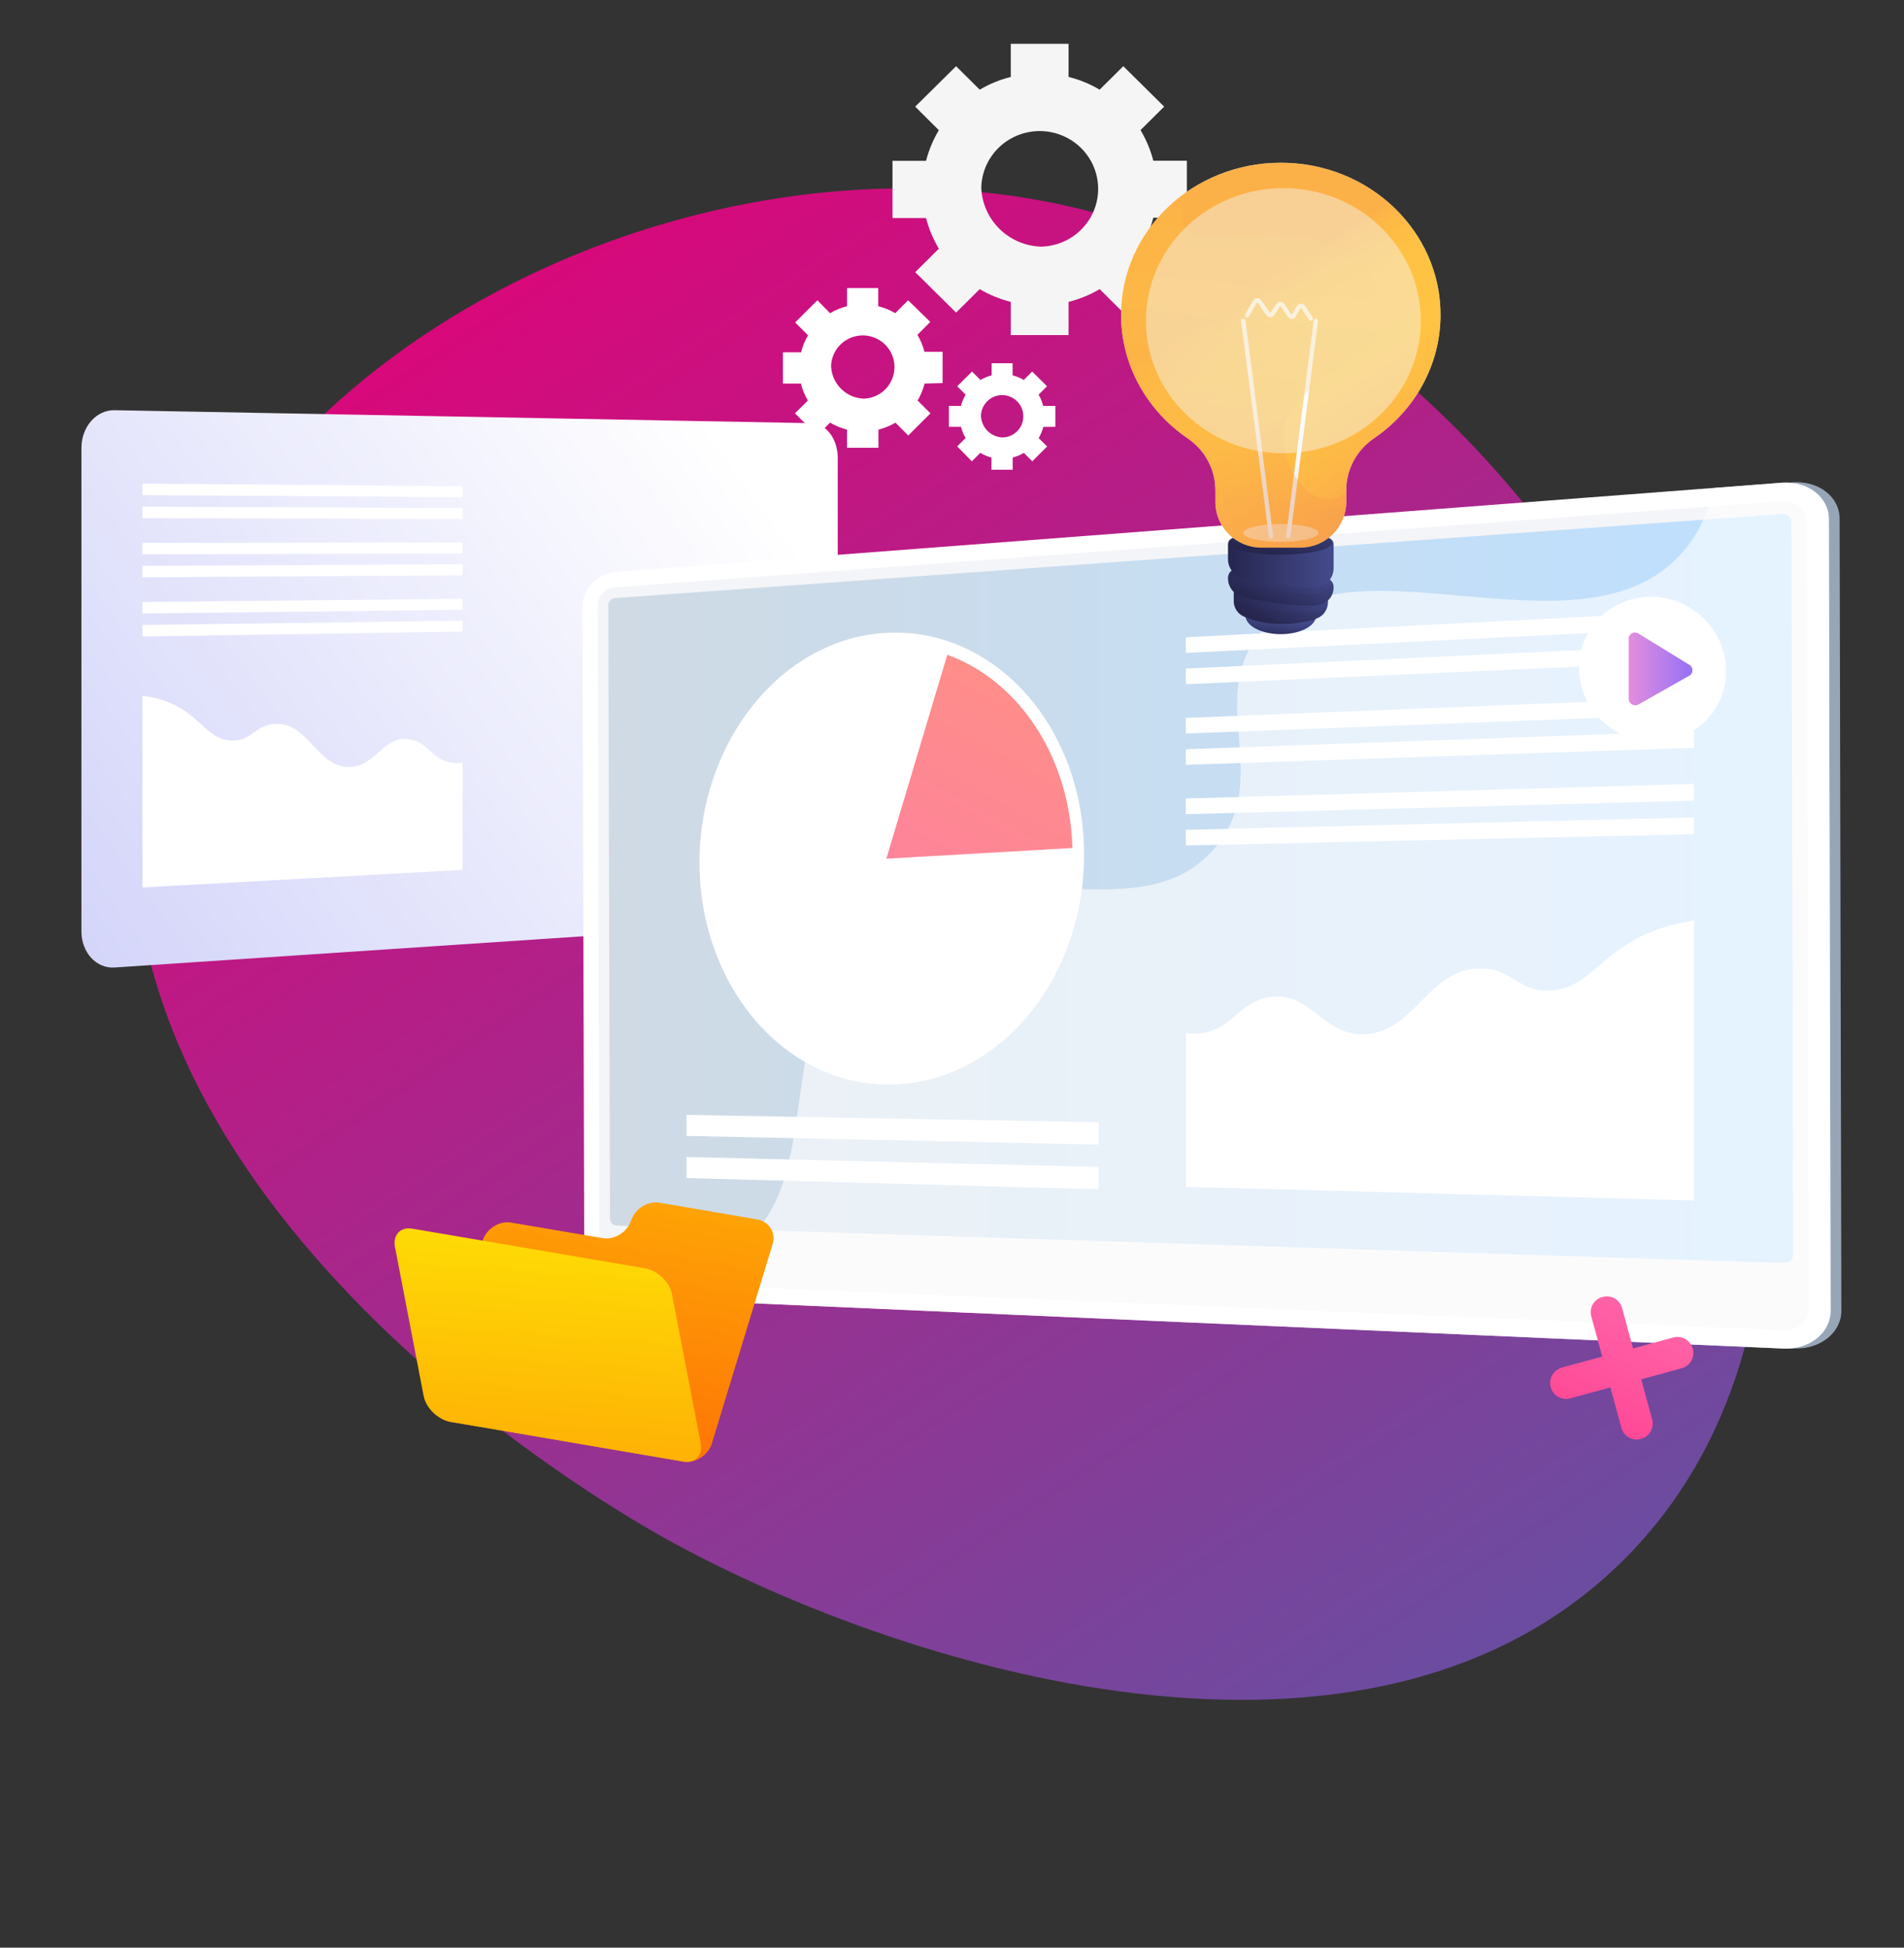 <svg xmlns="http://www.w3.org/2000/svg" width="608" height="622" viewBox="0 0 608 622" fill="none"><rect x="0" y="0" width="608" height="622" fill="#333333" stroke="none"/><path d="M44.598 238.997C63.178 122.427 199.896 48.157 317.067 61.763C447.015 76.853 512.617 195.349 523.425 215.838C561.027 287.119 593.886 420.386 520.222 496.4C438.352 580.879 285.299 532.319 210.942 490.467C191.448 479.494 21.973 380.948 44.598 238.997Z" fill="url(#paint0_linear)"></path><path d="M36.588 131.002L259.135 135.146C263.767 135.232 267.506 140.166 267.506 146.165V282.73C267.506 288.729 263.768 293.842 259.135 294.151L36.588 308.979C30.753 309.368 26 304.19 26 297.41V143.081C26 136.301 30.753 130.893 36.588 131.002Z" fill="url(#paint1_linear)"></path><path d="M73.736 236.5C80.252 236.885 81.219 231.656 87.628 231.196C98.48 230.416 101.134 245.103 111.567 244.942C120.069 244.811 122.207 234.938 130.61 236.092C136.848 236.947 138.075 242.745 144.148 243.615C145.361 243.789 146.553 243.731 147.715 243.501V277.794L45.48 283.416V222.207C51.006 222.802 55.036 224.563 57.921 226.337C64.855 230.603 67.154 236.111 73.736 236.5Z" fill="white"></path><path d="M45.48 158.123L147.715 158.775V155.285L45.48 154.454V158.123Z" fill="white"></path><path d="M45.48 165.463L147.715 165.753V162.265L45.48 161.793V165.463Z" fill="white"></path><path d="M45.48 177.025L147.715 176.746V173.257L45.48 173.354V177.025Z" fill="white"></path><path d="M45.48 184.365L147.715 183.724V180.235L45.48 180.694V184.365Z" fill="white"></path><path d="M45.48 195.925L147.715 194.718V191.228L45.48 192.255V195.925Z" fill="white"></path><path d="M45.48 203.265L147.715 201.696V198.206L45.48 199.595V203.265Z" fill="white"></path><path d="M572.99 430.619C581.257 430.982 588.016 425.573 588 418.557L587.441 165.634C587.425 158.614 580.642 153.421 572.372 154.052L199.668 182.509C193.9 182.949 189.246 188.035 189.262 193.845L189.837 403.261C189.853 409.069 194.533 413.999 200.301 414.254L572.99 430.619Z" fill="#97A6B7"></path><path d="M569.556 430.671C577.82 431.034 584.576 425.626 584.56 418.613L583.999 165.748C583.983 158.73 577.203 153.536 568.937 154.168L196.401 182.616C190.636 183.056 185.984 188.14 186 193.95L186.575 403.318C186.591 409.125 191.269 414.055 197.034 414.308L569.556 430.671Z" fill="white"></path><path opacity="0.3" d="M196.415 187.547L568.951 160.052C573.368 159.726 576.969 162.498 576.976 166.243L577.413 362.829L577.537 418.342C577.546 422.084 573.959 424.971 569.542 424.787L197.021 409.377C193.931 409.25 191.425 406.62 191.418 403.503L191.287 355.637L190.843 193.607C190.832 190.488 193.323 187.775 196.415 187.547Z" fill="#D8DEE8"></path><path d="M569.494 403.335C571.213 403.39 572.611 402.251 572.607 400.795L572.085 166.591C572.082 165.136 570.679 164.051 568.96 164.175L196.423 190.999C195.217 191.086 194.241 192.147 194.244 193.364L194.78 389.124C194.784 390.341 195.765 391.362 196.972 391.401L569.494 403.335Z" fill="url(#paint2_linear)"></path><path d="M346.175 272.933C346.175 313.922 317.46 346.785 283.037 346.347C249.671 345.922 223.365 314.182 223.365 275.445C223.365 236.706 249.671 203.892 283.037 202.102C317.458 200.256 346.175 231.944 346.175 272.933Z" fill="white"></path><path opacity="0.35" d="M342.446 270.809C341.648 241.367 325.055 217.27 302.499 209.105C296.371 206.887 289.822 205.84 283.035 206.192C251.535 207.823 226.66 238.779 226.66 275.376C226.66 311.975 251.533 341.914 283.035 342.256C315.475 342.608 342.494 311.609 342.494 273.008C342.495 272.272 342.467 271.541 342.446 270.809Z" fill="white"></path><path opacity="0.7" d="M342.446 270.809C341.648 241.367 325.055 217.27 302.499 209.105C296.371 206.887 289.822 205.84 283.035 206.192C251.535 207.823 226.66 238.779 226.66 275.376C226.66 311.975 251.533 341.914 283.035 342.256C315.475 342.608 342.494 311.609 342.494 273.008C342.495 272.272 342.467 271.541 342.446 270.809Z" fill="white"></path><path d="M342.446 270.809C341.648 241.367 325.055 217.27 302.499 209.105L283.036 274.224L342.446 270.809Z" fill="url(#paint3_linear)"></path><path d="M350.84 365.524L219.216 362.772V356.052L350.84 358.385V365.524Z" fill="white"></path><path d="M350.84 379.806L219.216 376.215V369.494L350.84 372.665V379.806Z" fill="white"></path><path d="M495.496 316.301C485.077 317.177 483.535 309.643 473.318 309.295C456.07 308.709 451.862 330.061 435.361 330.307C421.958 330.508 418.596 316.397 405.404 318.459C395.635 319.986 393.717 328.365 384.229 329.889C382.338 330.194 380.479 330.165 378.668 329.889V379.017L540.956 383.391V294.058C532.029 295.218 525.529 297.999 520.882 300.734C509.735 307.292 506.045 315.415 495.496 316.301Z" fill="white"></path><path d="M540.958 200.524L378.67 208.514V203.516L540.958 195.168V200.524Z" fill="white"></path><path d="M540.958 211.238L378.67 218.514V213.513L540.958 205.882V211.238Z" fill="white"></path><path d="M540.958 228.111L378.67 234.259V229.261L540.958 222.755V228.111Z" fill="white"></path><path d="M540.958 238.825L378.67 244.259V239.258L540.958 233.467V238.825Z" fill="white"></path><path d="M540.958 255.698L378.67 260.005V255.006L540.958 250.342V255.698Z" fill="white"></path><path d="M540.958 266.412L378.67 270.004V265.004L540.958 261.054V266.412Z" fill="white"></path><path opacity="0.6" d="M235.013 398.394C265.744 378.58 244.083 324.264 278.637 295.919C313.641 267.204 363.368 300.173 388.132 270.582C406.625 248.482 384.863 223.015 402.514 202.171C430.283 169.38 502.148 211.167 535.279 178.492C539.994 173.84 544.751 166.856 547.445 155.808L568.939 154.167C577.205 153.535 583.985 158.729 584.001 165.747L584.562 418.612C584.578 425.625 577.823 431.034 569.559 430.67L197.036 414.307C191.271 414.054 186.593 409.124 186.577 403.317L186.566 399.595C210.713 407.484 225.493 404.532 235.013 398.394Z" fill="white"></path><path d="M551.199 214.33C551.199 227.075 540.747 237.194 527.805 236.932C514.804 236.671 504.223 226.043 504.223 213.196C504.223 200.351 514.804 190.234 527.805 190.598C540.749 190.962 551.199 201.586 551.199 214.33Z" fill="white"></path><path d="M539.46 212.321L523.185 202.32C521.82 201.481 520.088 202.405 520.088 203.972V223.188C520.088 224.756 521.821 225.762 523.185 224.991L539.46 215.775C540.783 215.025 540.783 213.133 539.46 212.321Z" fill="url(#paint4_linear)"></path><path d="M498.818 436.73L511.645 433.232L508.147 420.408C507.369 417.688 509.053 414.838 511.774 414.19C514.495 413.413 517.346 415.097 517.993 417.817L521.492 430.641L534.318 427.144C537.039 426.367 539.89 428.051 540.537 430.771C541.315 433.491 539.63 436.341 536.91 436.989L524.083 440.486L527.581 453.31C528.358 456.031 526.674 458.88 523.953 459.528C521.232 460.305 518.382 458.621 517.734 455.901L514.236 443.077L501.409 446.574C498.688 447.352 495.838 445.668 495.19 442.947C494.413 440.227 496.097 437.507 498.818 436.73Z" fill="url(#paint5_linear)"></path><path d="M301 122.335V112.34H295.192C294.715 110.437 293.965 108.613 292.966 106.924L297.064 102.807L289.98 95.9L285.882 100.017C284.192 99.013 282.363 98.265 280.453 97.796V92H270.492V97.796C268.581 98.26 266.751 99.008 265.064 100.017L261.02 95.9L253.908 102.969L258.034 107.086C257.023 108.77 256.273 110.596 255.808 112.503H250V122.497H255.754C256.224 124.403 256.974 126.228 257.98 127.914L253.854 132.004L260.965 139.073L265.064 134.983C266.757 135.98 268.585 136.728 270.492 137.204V143H280.508V137.204C282.413 136.723 284.241 135.976 285.936 134.983L290.035 139.073L297.119 132.004L293.02 127.914C294.015 126.222 294.764 124.399 295.246 122.497L301 122.335ZM265.39 116.918C265.449 114.946 266.085 113.035 267.22 111.42C268.354 109.805 269.938 108.557 271.775 107.83C273.612 107.102 275.623 106.928 277.558 107.327C279.494 107.726 281.27 108.682 282.668 110.077C284.065 111.471 285.023 113.244 285.423 115.175C285.824 117.107 285.648 119.113 284.919 120.946C284.19 122.779 282.94 124.36 281.321 125.492C279.703 126.624 277.788 127.259 275.812 127.318C273.1 127.213 270.526 126.098 268.597 124.193C266.667 122.288 265.523 119.731 265.39 117.026V116.918Z" fill="white"></path><path d="M379 69.611V51.335H368.289C367.398 47.899 366.022 44.605 364.201 41.55L371.75 34.056L358.696 21.143L351.146 28.637C348.057 26.811 344.715 25.44 341.226 24.567V14H322.774V24.567C319.285 25.44 315.943 26.811 312.854 28.637L305.304 21.143L292.25 34.056L299.799 41.577C297.978 44.632 296.602 47.926 295.711 51.362H285V69.638H295.711C296.602 73.074 297.978 76.368 299.799 79.424L292.25 86.917L305.304 99.83L312.854 92.336C315.943 94.162 319.285 95.533 322.774 96.406V107H341.226V96.406C344.715 95.533 348.057 94.162 351.146 92.336L358.696 99.83L371.75 86.917L364.201 79.316C366.022 76.26 367.398 72.966 368.289 69.531L379 69.611ZM313.344 59.907C313.425 56.291 314.579 52.777 316.661 49.803C318.743 46.83 321.662 44.526 325.056 43.179C328.45 41.832 332.17 41.5 335.753 42.226C339.335 42.951 342.624 44.701 345.21 47.259C347.796 49.817 349.566 53.069 350.299 56.613C351.032 60.157 350.697 63.836 349.335 67.193C347.973 70.55 345.644 73.437 342.637 75.497C339.631 77.556 336.079 78.696 332.422 78.776C327.419 78.602 322.668 76.558 319.128 73.057C315.587 69.555 313.521 64.856 313.344 59.907V59.907Z" fill="#F5F5F5"></path><path d="M337 136.303V129.643H333.13C332.81 128.379 332.313 127.168 331.651 126.044L334.339 123.359L329.609 118.659L326.921 121.344C325.804 120.688 324.601 120.191 323.346 119.867V116H316.654V119.867C315.399 120.191 314.196 120.688 313.079 121.344L310.391 118.659L305.661 123.359L308.349 126.044C307.687 127.168 307.19 128.379 306.87 129.643H303V136.303H306.87C307.188 137.559 307.686 138.762 308.349 139.875L305.661 142.561L310.338 147.314L313.025 144.629C314.137 145.296 315.342 145.794 316.6 146.106V150H323.373V146.106C324.632 145.794 325.836 145.296 326.948 144.629L329.636 147.314L334.366 142.588L331.678 139.902C332.341 138.789 332.839 137.586 333.157 136.33L337 136.303ZM313.24 132.758C313.278 131.437 313.702 130.155 314.46 129.071C315.218 127.987 316.278 127.149 317.507 126.66C318.737 126.172 320.083 126.054 321.379 126.321C322.675 126.588 323.864 127.228 324.8 128.163C325.736 129.098 326.377 130.287 326.644 131.582C326.912 132.877 326.793 134.222 326.304 135.451C325.815 136.679 324.976 137.738 323.892 138.495C322.807 139.253 321.524 139.677 320.202 139.714C318.375 139.654 316.639 138.901 315.346 137.61C314.054 136.318 313.301 134.584 313.24 132.758Z" fill="white"></path><path opacity="0.75" d="M460 100.531C460 73.711 437.166 51.97 409.001 51.97C380.835 51.97 358 73.711 358 100.531C358 116.808 366.41 131.213 379.319 140.023C384.795 143.762 388.116 149.922 388.116 156.553V160.269C388.116 168.343 394.662 174.888 402.736 174.888H415.266C423.34 174.888 429.885 168.342 429.885 160.269V156.553C429.885 149.922 433.207 143.762 438.683 140.023C451.59 131.213 460 116.808 460 100.531Z" fill="#F4F7FA"></path><path d="M409 202.53C415.248 202.53 420.313 199.848 420.313 196.54C420.313 193.232 415.248 190.551 409 190.551C402.752 190.551 397.688 193.232 397.688 196.54C397.688 199.848 402.752 202.53 409 202.53Z" fill="url(#paint6_linear)"></path><path d="M393.969 185.841V191.958C393.969 194.027 395.147 195.923 397.015 196.815C399.608 198.051 403.919 199.409 410.186 199.248C415.269 199.118 418.584 198.288 420.691 197.416C422.727 196.573 424.032 194.56 424.032 192.357V188.973L393.969 185.841Z" fill="url(#paint7_linear)"></path><path opacity="0.3" d="M393.969 191.198C394.427 191.643 394.958 192.022 395.554 192.305C398.462 193.692 417.518 196.792 422.115 195.066C422.712 194.842 423.25 194.542 423.719 194.179C423.921 193.601 424.031 192.987 424.031 192.355V188.971L393.969 185.84V191.198V191.198Z" fill="url(#paint8_linear)"></path><path d="M395.303 181.679C393.61 181.503 392.137 182.831 392.137 184.533V184.706C392.137 187.028 393.457 189.155 395.554 190.154C398.462 191.541 417.518 194.641 422.115 192.915C424.43 192.045 425.864 190.059 425.864 187.587V187.448C425.864 185.977 424.753 184.746 423.292 184.594L395.303 181.679Z" fill="url(#paint9_linear)"></path><path opacity="0.3" d="M423.291 184.594L395.304 181.679C394.2 181.565 393.192 182.091 392.622 182.943C393.184 184.268 394.208 185.376 395.553 186.018C398.462 187.405 418.33 190.909 422.115 189.126C423.589 188.431 424.744 187.259 425.364 185.835C424.902 185.158 424.16 184.684 423.291 184.594Z" fill="url(#paint10_linear)"></path><path d="M394.208 171.769C393.064 171.769 392.137 172.696 392.137 173.84V178.631C392.137 180.953 393.457 183.079 395.554 184.079C398.462 185.466 418.33 188.97 422.115 187.186C424.351 186.132 425.864 183.983 425.864 181.51V173.839C425.864 172.695 424.937 171.768 423.792 171.768H394.208V171.769Z" fill="url(#paint11_linear)"></path><path d="M409.001 177.148C418.084 177.148 425.447 175.408 425.447 173.26C425.447 171.113 418.084 169.373 409.001 169.373C399.918 169.373 392.555 171.113 392.555 173.26C392.555 175.408 399.918 177.148 409.001 177.148Z" fill="url(#paint12_linear)"></path><path d="M460 100.531C460 73.711 437.166 51.97 409.001 51.97C380.835 51.97 358 73.711 358 100.531C358 116.808 366.41 131.213 379.319 140.023C384.795 143.762 388.116 149.922 388.116 156.553V160.269C388.116 168.343 394.662 174.888 402.736 174.888H415.266C423.34 174.888 429.885 168.342 429.885 160.269V156.553C429.885 149.922 433.207 143.762 438.683 140.023C451.59 131.213 460 116.808 460 100.531Z" fill="url(#paint13_linear)"></path><path opacity="0.5" d="M409.001 173.039C415.647 173.039 421.034 171.765 421.034 170.194C421.034 168.623 415.647 167.349 409.001 167.349C402.355 167.349 396.968 168.623 396.968 170.194C396.968 171.765 402.355 173.039 409.001 173.039Z" fill="#F4F7FA"></path><path d="M405.864 171.933C405.519 171.933 405.22 171.676 405.175 171.326L396.322 102.478C396.273 102.097 396.543 101.749 396.924 101.701C397.306 101.649 397.653 101.921 397.702 102.302L406.555 171.149C406.603 171.53 406.335 171.879 405.954 171.927C405.923 171.931 405.894 171.933 405.864 171.933Z" fill="url(#paint14_linear)"></path><path d="M411.362 171.933C411.333 171.933 411.302 171.93 411.272 171.927C410.891 171.879 410.622 171.53 410.671 171.149L419.523 102.302C419.573 101.921 419.92 101.649 420.302 101.701C420.683 101.75 420.952 102.097 420.903 102.478L412.05 171.326C412.005 171.677 411.706 171.933 411.362 171.933Z" fill="url(#paint15_linear)"></path><path d="M418.572 102.424C418.346 102.424 418.124 102.314 417.991 102.112L415.547 98.405C415.522 98.367 415.483 98.344 415.448 98.349C415.387 98.35 415.362 98.394 415.354 98.407L413.741 101.109C413.473 101.556 413.005 101.832 412.488 101.844C411.973 101.861 411.487 101.606 411.197 101.171L408.982 97.85C408.958 97.814 408.926 97.794 408.886 97.794C408.839 97.803 408.818 97.811 408.794 97.845L406.849 100.657C406.568 101.064 406.107 101.307 405.616 101.308H405.612C405.121 101.308 404.66 101.066 404.377 100.661L401.572 96.642C401.546 96.606 401.511 96.594 401.473 96.59C401.432 96.592 401.401 96.612 401.379 96.649L398.819 101.07C398.627 101.401 398.201 101.515 397.869 101.323C397.536 101.13 397.424 100.704 397.616 100.372L400.177 95.951C400.437 95.501 400.901 95.221 401.415 95.199C401.927 95.173 402.416 95.419 402.714 95.845L405.519 99.864C405.544 99.898 405.575 99.916 405.613 99.916C405.652 99.916 405.682 99.9 405.706 99.866L407.651 97.054C407.936 96.642 408.404 96.397 408.9 96.403C409.398 96.407 409.862 96.659 410.141 97.077L412.355 100.398C412.38 100.435 412.417 100.466 412.454 100.453C412.515 100.451 412.539 100.409 412.548 100.394L414.161 97.692C414.43 97.243 414.9 96.968 415.419 96.956C415.933 96.945 416.422 97.199 416.71 97.637L419.154 101.344C419.365 101.664 419.276 102.096 418.956 102.307C418.836 102.387 418.703 102.424 418.572 102.424Z" fill="url(#paint16_linear)"></path><path opacity="0.3" d="M409.926 138.833C411.018 120.115 442.572 115.735 442.437 99.02C442.354 88.726 429.814 81.08 427.137 79.549C407.408 68.265 383.125 81.295 378.11 72.073C376.861 69.777 377.447 67.277 377.781 65.854C378.284 63.703 379.425 61.699 381.118 59.867C367.199 68.537 358 83.51 358 100.53C358 116.806 366.41 131.211 379.319 140.022C384.795 143.761 388.116 149.921 388.116 156.551V160.267C388.116 168.342 394.662 174.887 402.736 174.887H415.266C423.34 174.887 429.885 168.341 429.885 160.267V157.297C428.161 158.618 426.181 159.54 424.008 159.522C416.472 159.46 409.382 148.147 409.926 138.833Z" fill="url(#paint17_linear)"></path><path opacity="0.44" d="M409.815 144.746C434.053 144.746 453.702 125.798 453.702 102.423C453.702 79.049 434.053 60.1 409.815 60.1C385.577 60.1 365.928 79.049 365.928 102.423C365.928 125.798 385.577 144.746 409.815 144.746Z" fill="#F4F7FA"></path><path d="M192.383 395.391C196.26 396.096 200.314 393.453 201.548 389.752C202.781 386.052 206.835 383.409 210.712 384.114L241.729 389.4C245.606 390.105 247.897 393.629 246.664 397.505L227.278 461.113C226.044 464.813 221.991 467.456 218.114 466.751L187.096 461.466C183.219 460.761 176.875 459.704 172.997 458.999L143.742 454.065C139.865 453.36 137.574 449.836 138.808 445.96L154.14 396.096C155.374 392.395 159.427 389.752 163.304 390.457L192.383 395.391Z" fill="url(#paint18_linear)"></path><path d="M135.284 445.784C135.989 449.66 139.866 453.36 143.744 454.065L218.115 466.752C221.992 467.456 224.459 464.813 223.754 460.937L214.59 413.363C213.885 409.487 210.008 405.787 206.131 405.082L131.76 392.396C127.882 391.691 125.415 394.334 126.12 398.21L135.284 445.784Z" fill="url(#paint19_linear)"></path><defs><linearGradient id="paint0_linear" x1="-24.751" y1="134.346" x2="423.402" y2="812.663" gradientUnits="userSpaceOnUse"><stop stop-color="#E50076"></stop><stop offset="1" stop-color="#4167AF"></stop></linearGradient><linearGradient id="paint1_linear" x1="235.899" y1="147.43" x2="-62.05" y2="366.214" gradientUnits="userSpaceOnUse"><stop stop-color="white"></stop><stop offset="0.996" stop-color="#C2C4F7"></stop></linearGradient><linearGradient id="paint2_linear" x1="194.244" y1="283.75" x2="572.608" y2="283.75" gradientUnits="userSpaceOnUse"><stop stop-color="#CFDAE4"></stop><stop offset="0.996" stop-color="#BEE0FF"></stop></linearGradient><linearGradient id="paint3_linear" x1="339.794" y1="208.202" x2="230.356" y2="408.838" gradientUnits="userSpaceOnUse"><stop stop-color="#FF9085"></stop><stop offset="1" stop-color="#FB6FBB"></stop></linearGradient><linearGradient id="paint4_linear" x1="520.087" y1="213.629" x2="540.452" y2="213.629" gradientUnits="userSpaceOnUse"><stop offset="0.004" stop-color="#E38DDD"></stop><stop offset="1" stop-color="#9571F6"></stop></linearGradient><linearGradient id="paint5_linear" x1="535.864" y1="398.497" x2="493.552" y2="489.035" gradientUnits="userSpaceOnUse"><stop stop-color="#FF73B0"></stop><stop offset="1" stop-color="#FF2E87"></stop></linearGradient><linearGradient id="paint6_linear" x1="407.937" y1="205.039" x2="408.843" y2="197.793" gradientUnits="userSpaceOnUse"><stop offset="0.004" stop-color="#26264F"></stop><stop offset="1" stop-color="#444B8C"></stop></linearGradient><linearGradient id="paint7_linear" x1="404.213" y1="198.435" x2="413.27" y2="182.131" gradientUnits="userSpaceOnUse"><stop offset="0.004" stop-color="#26264F"></stop><stop offset="1" stop-color="#444B8C"></stop></linearGradient><linearGradient id="paint8_linear" x1="393.969" y1="190.709" x2="424.031" y2="190.709" gradientUnits="userSpaceOnUse"><stop offset="0.004" stop-color="#26264F"></stop><stop offset="1" stop-color="#444B8C"></stop></linearGradient><linearGradient id="paint9_linear" x1="405.074" y1="193.98" x2="414.018" y2="176.77" gradientUnits="userSpaceOnUse"><stop offset="0.004" stop-color="#26264F"></stop><stop offset="1" stop-color="#444B8C"></stop></linearGradient><linearGradient id="paint10_linear" x1="392.622" y1="185.642" x2="425.363" y2="185.642" gradientUnits="userSpaceOnUse"><stop offset="0.004" stop-color="#26264F"></stop><stop offset="1" stop-color="#444B8C"></stop></linearGradient><linearGradient id="paint11_linear" x1="392.136" y1="179.726" x2="425.862" y2="179.726" gradientUnits="userSpaceOnUse"><stop offset="0.004" stop-color="#26264F"></stop><stop offset="1" stop-color="#444B8C"></stop></linearGradient><linearGradient id="paint12_linear" x1="408.163" y1="177.182" x2="411.484" y2="161.633" gradientUnits="userSpaceOnUse"><stop offset="0.004" stop-color="#26264F"></stop><stop offset="1" stop-color="#444B8C"></stop></linearGradient><linearGradient id="paint13_linear" x1="401.784" y1="90.421" x2="467.676" y2="195.031" gradientUnits="userSpaceOnUse"><stop stop-color="#FCB148"></stop><stop offset="0.052" stop-color="#FDBA46"></stop><stop offset="0.142" stop-color="#FFC244"></stop><stop offset="0.318" stop-color="#FFC444"></stop><stop offset="0.485" stop-color="#FDB946"></stop><stop offset="0.775" stop-color="#F99C4D"></stop><stop offset="0.866" stop-color="#F8924F"></stop><stop offset="1" stop-color="#F8924F"></stop></linearGradient><linearGradient id="paint14_linear" x1="389.747" y1="170.969" x2="403.183" y2="131.719" gradientUnits="userSpaceOnUse"><stop offset="0.494" stop-color="#EBEFF2"></stop><stop offset="1" stop-color="white"></stop></linearGradient><linearGradient id="paint15_linear" x1="402.591" y1="175.366" x2="416.026" y2="136.116" gradientUnits="userSpaceOnUse"><stop offset="0.494" stop-color="#EBEFF2"></stop><stop offset="1" stop-color="white"></stop></linearGradient><linearGradient id="paint16_linear" x1="385.068" y1="169.368" x2="398.503" y2="130.118" gradientUnits="userSpaceOnUse"><stop offset="0.494" stop-color="#EBEFF2"></stop><stop offset="1" stop-color="white"></stop></linearGradient><linearGradient id="paint17_linear" x1="404.097" y1="66.839" x2="390.963" y2="175.079" gradientUnits="userSpaceOnUse"><stop stop-color="#FCB148"></stop><stop offset="0.052" stop-color="#FDBA46"></stop><stop offset="0.142" stop-color="#FFC244"></stop><stop offset="0.318" stop-color="#FFC444"></stop><stop offset="0.485" stop-color="#FDB946"></stop><stop offset="0.775" stop-color="#F99C4D"></stop><stop offset="0.866" stop-color="#F8924F"></stop><stop offset="1" stop-color="#F8924F"></stop></linearGradient><linearGradient id="paint18_linear" x1="204.51" y1="383.057" x2="190.943" y2="462.051" gradientUnits="userSpaceOnUse"><stop stop-color="#FEA305"></stop><stop offset="1" stop-color="#FE7505"></stop></linearGradient><linearGradient id="paint19_linear" x1="177.202" y1="397.901" x2="170.627" y2="487.757" gradientUnits="userSpaceOnUse"><stop offset="0.005" stop-color="#FED905"></stop><stop offset="1" stop-color="#FEA305"></stop></linearGradient></defs></svg>
